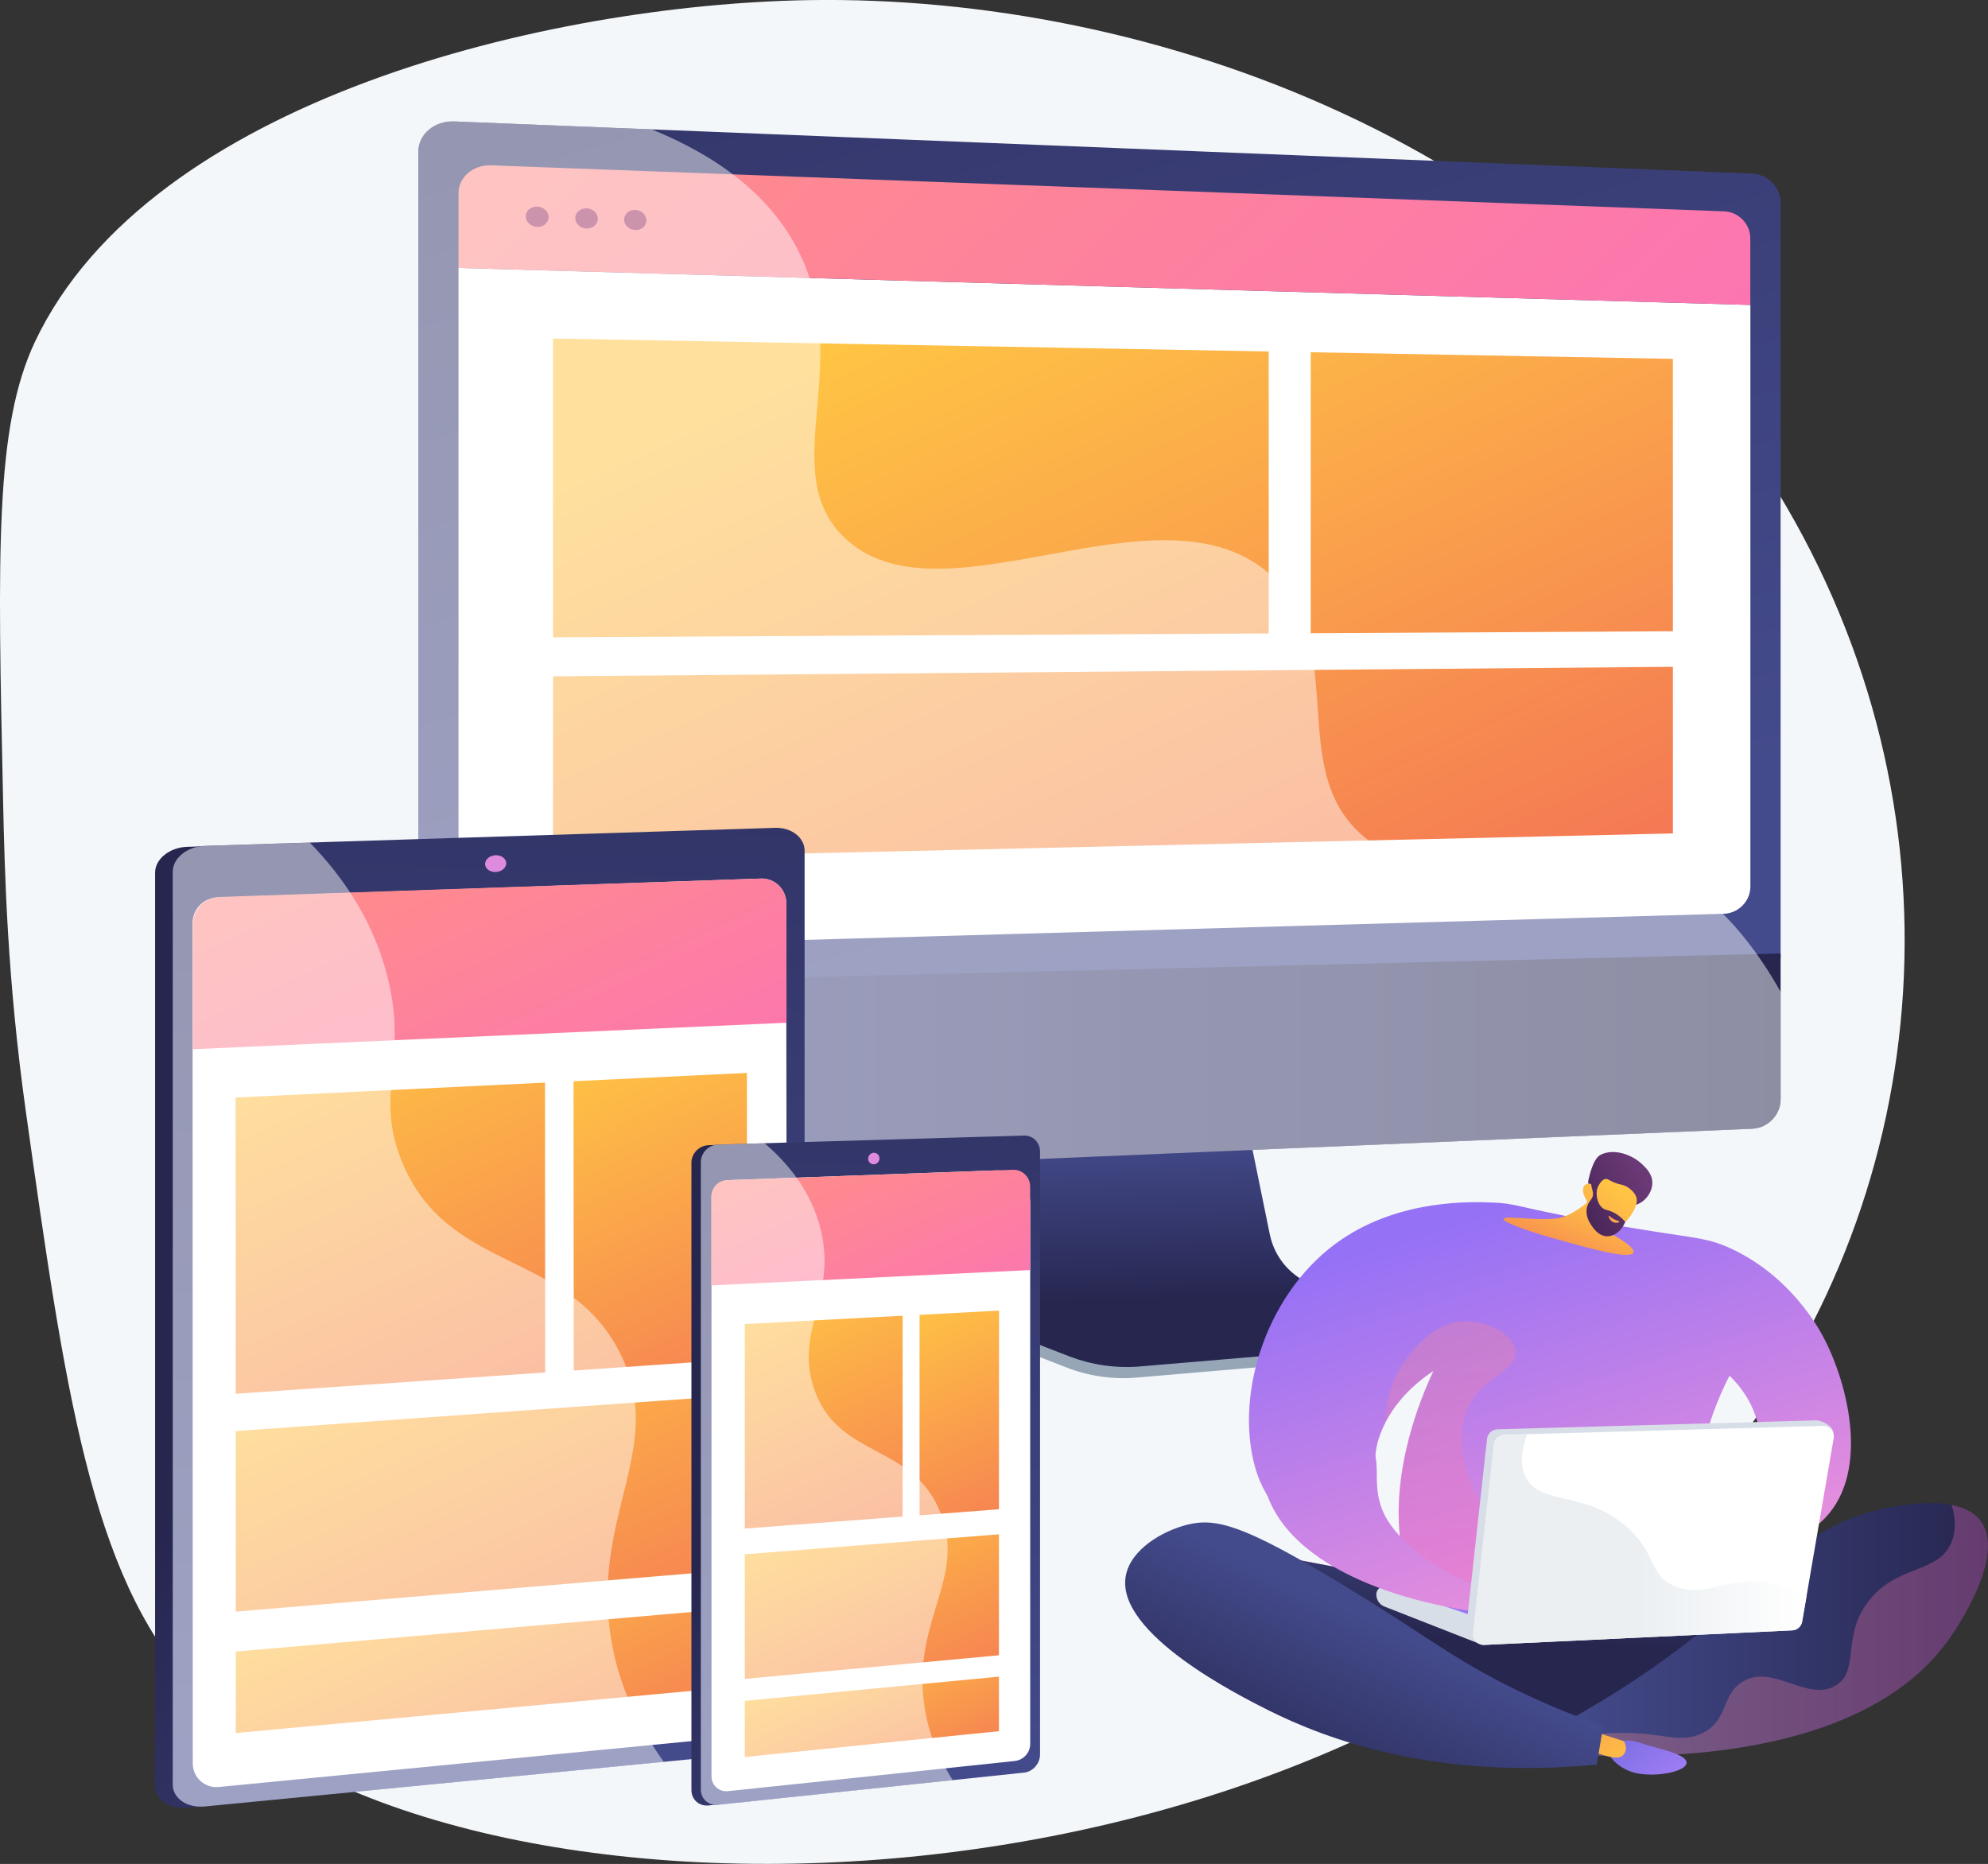 <?xml version="1.0" encoding="utf-8"?>
<!-- Generator: Adobe Illustrator 19.0.0, SVG Export Plug-In . SVG Version: 6.00 Build 0)  -->
<svg version="1.1" xmlns="http://www.w3.org/2000/svg" xmlns:xlink="http://www.w3.org/1999/xlink" x="0px" y="0px"
	 width="2912.3px" height="2730.5px" viewBox="0 0 2912.3 2730.5" style="enable-background:new 0 0 2912.3 2730.5;"
	 xml:space="preserve">
<rect x="0" y="0" width="2912.3" height="2730.5" fill="#333333" stroke="none"/>
<style type="text/css">
	.st0{fill:#F4F7FA;}
	.st1{fill:#97A6B7;}
	.st2{fill:url(#SVGID_1_);}
	.st3{fill:url(#SVGID_2_);}
	.st4{fill:#FFFFFF;}
	.st5{fill:url(#SVGID_3_);}
	.st6{fill:#9D3060;}
	.st7{fill:url(#SVGID_4_);}
	.st8{fill:url(#SVGID_5_);}
	.st9{fill:url(#SVGID_6_);}
	.st10{fill:url(#SVGID_7_);}
	.st11{opacity:0.48;}
	.st12{fill:url(#SVGID_8_);}
	.st13{fill:url(#SVGID_9_);}
	.st14{fill:url(#SVGID_10_);}
	.st15{fill:url(#SVGID_11_);}
	.st16{fill:url(#SVGID_12_);}
	.st17{fill:url(#SVGID_13_);}
	.st18{fill:url(#SVGID_14_);}
	.st19{fill:#DE8BDF;}
	.st20{fill:url(#SVGID_15_);}
	.st21{fill:url(#SVGID_16_);}
	.st22{fill:url(#SVGID_17_);}
	.st23{fill:url(#SVGID_18_);}
	.st24{fill:url(#SVGID_19_);}
	.st25{fill:url(#SVGID_20_);}
	.st26{fill:url(#SVGID_21_);}
	.st27{fill:url(#SVGID_22_);}
	.st28{fill:url(#SVGID_23_);}
	.st29{fill:url(#SVGID_24_);}
	.st30{opacity:0.3;fill:url(#SVGID_25_);}
	.st31{fill:url(#SVGID_26_);}
	.st32{fill:url(#SVGID_27_);}
	.st33{fill:url(#SVGID_28_);}
	.st34{fill:url(#SVGID_29_);}
	.st35{opacity:0.3;fill:url(#SVGID_30_);}
	.st36{fill:url(#SVGID_31_);}
	.st37{fill:#D8DEE8;}
	.st38{fill:url(#SVGID_32_);}
	.st39{fill:url(#SVGID_33_);}
	.st40{fill:url(#SVGID_34_);}
	.st41{fill:url(#SVGID_35_);}
	.st42{fill:url(#SVGID_36_);}
	.st43{fill:url(#SVGID_37_);}
	.st44{fill:url(#SVGID_38_);}
</style>
<g id="Background">
</g>
<g id="Illustration">
	<g id="Responsive_web_design">
		<path class="st0" d="M1183.6,0.2C805.2,6.7,219.9,144.9,51.4,500.3C-7.4,624.4-3.5,806.8,4.5,1171.7
			c2.3,107.3,6.2,263.6,33.5,457.5c56.7,402.9,95.2,677.2,241.2,836.9c365.7,400.2,1686.8,388.6,2250.9-331.9
			c307.7-393,355.1-952.1,73.7-1414.2C2294,211.4,1690.1-8.4,1183.6,0.2z"/>
		<g>
			<path class="st1" d="M1923,1898.5c-34.3-11.4-59.9-40.4-67.1-76.2l-49.9-246.8l-426.6,15.1l-52.5,257.1
				c-7.4,36,22.1,72.1,56,85.4l178.5,69.8c33.2,13,68.9,18.2,104.3,15.1l377.2-32.3c11-0.9,19.9-9.6,21.2-20.7
				c1.3-11.1,9-23.6-1.5-27.1L1923,1898.5z"/>
			<linearGradient id="SVGID_1_" gradientUnits="userSpaceOnUse" x1="1698.03" y1="1663.3" x2="1704.514" y2="1906.464">
				<stop  offset="0" style="stop-color:#444B8C"/>
				<stop  offset="0.996" style="stop-color:#26264F"/>
			</linearGradient>
			<path class="st2" d="M1927.2,1883.5c-34.2-11.2-59.8-39.9-67-75.2l-49.8-243.7l-416.2,15l-52.4,253.9
				c-7.3,35.6,12.1,71.2,46,84.3l178.3,69c33.2,12.8,68.8,17.9,104.2,14.9l376.8-31.9c11-0.9,19.9-9.5,21.1-20.5
				c1.3-11-5.3-21.3-15.8-24.8L1927.2,1883.5z"/>
			<linearGradient id="SVGID_2_" gradientUnits="userSpaceOnUse" x1="1750.969" y1="1361.002" x2="1036.423" y2="-1147.616">
				<stop  offset="0" style="stop-color:#444B8C"/>
				<stop  offset="0.996" style="stop-color:#26264F"/>
			</linearGradient>
			<path class="st3" d="M2608.5,1403.9V297.2c0-22.7-18.7-42-41.6-42.9L665.5,177.9c-28.9-1.2-52.7,18.8-52.7,44.4v1223.1
				L2608.5,1403.9z"/>
			<g>
				<path class="st4" d="M671.7,392.5v955.4c0,23.8,22,42.7,48.9,42l1804.5-51.3c21.5-0.6,39.1-18.5,39.1-39.8V446.7L671.7,392.5z"
					/>
				<linearGradient id="SVGID_3_" gradientUnits="userSpaceOnUse" x1="1036.335" y1="-261.271" x2="2338.563" y2="1136.855">
					<stop  offset="0" style="stop-color:#FF9085"/>
					<stop  offset="1" style="stop-color:#FB6FBB"/>
				</linearGradient>
				<path class="st5" d="M2564.1,446.7v-97.8c0-20.8-17.2-38.5-38.3-39.3L719.6,242.2c-26.3-1-47.9,17.3-47.9,40.7v109.6
					L2564.1,446.7z"/>
				<g>
					<path class="st6" d="M803.7,318.1c0,8.2-7.5,14.6-16.7,14.3c-9.3-0.3-16.8-7.2-16.8-15.4c0-8.2,7.5-14.6,16.8-14.3
						C796.2,303,803.7,309.9,803.7,318.1z"/>
					<path class="st6" d="M875.8,320.5c0,8.2-7.4,14.5-16.5,14.3c-9.1-0.3-16.6-7.2-16.6-15.3c0-8.2,7.4-14.6,16.6-14.3
						C868.4,305.5,875.8,312.3,875.8,320.5z"/>
					<path class="st6" d="M947,322.8c0,8.1-7.3,14.5-16.3,14.2c-9-0.3-16.4-7.1-16.4-15.3c0-8.1,7.3-14.5,16.4-14.2
						C939.7,307.9,947,314.7,947,322.8z"/>
				</g>
			</g>
			<linearGradient id="SVGID_4_" gradientUnits="userSpaceOnUse" x1="612.853" y1="1565.392" x2="2608.462" y2="1565.392">
				<stop  offset="0" style="stop-color:#444B8C"/>
				<stop  offset="0.996" style="stop-color:#26264F"/>
			</linearGradient>
			<path class="st7" d="M612.9,1445.3v244.3c0,25.6,23.7,45.5,52.7,44.3l1901.3-80.4c22.9-1,41.6-20.3,41.6-43v-213.7L612.9,1445.3z
				"/>
			<g>
				<g>
					<linearGradient id="SVGID_5_" gradientUnits="userSpaceOnUse" x1="1234.037" y1="506.685" x2="1804.372" y2="1742.923">
						<stop  offset="0" style="stop-color:#FFC444"/>
						<stop  offset="0.996" style="stop-color:#F36F56"/>
					</linearGradient>
					<polygon class="st8" points="1858.6,927.9 810.2,933.6 810.2,495.9 1858.6,514.9 					"/>
					<linearGradient id="SVGID_6_" gradientUnits="userSpaceOnUse" x1="1957.043" y1="231.676" x2="2482.804" y2="1371.299">
						<stop  offset="0" style="stop-color:#FFC444"/>
						<stop  offset="0.996" style="stop-color:#F36F56"/>
					</linearGradient>
					<polygon class="st9" points="2450.7,924.7 1920.1,927.6 1920.1,516 2450.7,525.7 					"/>
					<linearGradient id="SVGID_7_" gradientUnits="userSpaceOnUse" x1="1328.695" y1="463.675" x2="1874.647" y2="1647.06">
						<stop  offset="0" style="stop-color:#FFC444"/>
						<stop  offset="0.996" style="stop-color:#F36F56"/>
					</linearGradient>
					<polygon class="st10" points="2450.7,1220.9 810.2,1258.6 810.2,990.8 2450.7,976.8 					"/>
				</g>
			</g>
			<g class="st11">
				<path class="st4" d="M2402.5,1261c-156.2-52.7-285.3,54.8-397.6-29.9c-126.5-95.5-24.3-279-141.3-387
					c-162.6-150.1-487.7,82.7-628.9-58.8c-97.1-97.3,17.4-253.1-64.8-417c-41.8-83.3-120.1-140.1-215.2-178.8l-289.2-11.6
					c-28.9-1.2-52.7,18.8-52.7,44.4v1223.1v244.3c0,25.6,23.7,45.5,52.7,44.3l1901.3-80.4c22.9-1,41.6-20.3,41.6-43v-157.9
					C2541.5,1334.2,2467.6,1283,2402.5,1261z"/>
			</g>
		</g>
		<g>
			<g>
				<g>
					<linearGradient id="SVGID_8_" gradientUnits="userSpaceOnUse" x1="1241.279" y1="2404.993" x2="574.755" y2="1836.418">
						<stop  offset="0" style="stop-color:#444B8C"/>
						<stop  offset="0.996" style="stop-color:#26264F"/>
					</linearGradient>
					<path class="st12" d="M1153.4,1247.6v1280.3c0,19.1-20.9,24.8-44.7,27.1l-822,91.9l-12.6,1.2c-25.8,2.5-46.9-11.8-46.9-31.8
						V1278.4c0-20,21.1-37,46.9-37.9l17-0.5l824.9,2.7C1139.8,1242,1153.4,1228.4,1153.4,1247.6z"/>
					
						<linearGradient id="SVGID_9_" gradientUnits="userSpaceOnUse" x1="-1796.151" y1="2009.981" x2="571.144" y2="2098.042" gradientTransform="matrix(0 -1 1 0 -1319.347 784.058)">
						<stop  offset="0" style="stop-color:#444B8C"/>
						<stop  offset="0.996" style="stop-color:#26264F"/>
					</linearGradient>
					<path class="st13" d="M1178.7,1246.1v1279.9c0,19.1-19.4,36.7-43.1,39L300,2646.2c-25.8,2.5-46.9-11.8-46.9-31.8V1276.9
						c0-20,21.1-37,46.9-37.8l835.6-26.4C1159.3,1211.9,1178.7,1227,1178.7,1246.1z"/>
					<g>
						<path class="st4" d="M318.1,1314.8l796.5-27.8c20.3-0.7,37.1,15.5,37.1,35.8l1.5,1175.2c0,22.1-16.7,40.5-38.7,42.7
							l-794.2,77.1c-20.3,2-37.8-14-37.9-34.3l-0.3-1231.4C282.2,1331.9,298.1,1315.5,318.1,1314.8z"/>
						<linearGradient id="SVGID_10_" gradientUnits="userSpaceOnUse" x1="436.781" y1="1521.116" x2="777.622" y2="2259.91">
							<stop  offset="0" style="stop-color:#FFC444"/>
							<stop  offset="0.996" style="stop-color:#F36F56"/>
						</linearGradient>
						<polygon class="st14" points="345.1,1607.8 798.4,1585.9 798.7,2010.5 345.3,2041.7 						"/>
						<linearGradient id="SVGID_11_" gradientUnits="userSpaceOnUse" x1="599.015" y1="1939.636" x2="903.871" y2="2600.431">
							<stop  offset="0" style="stop-color:#FFC444"/>
							<stop  offset="0.996" style="stop-color:#F36F56"/>
						</linearGradient>
						<polygon class="st15" points="345.3,2096.4 1094.7,2042.8 1094.9,2297.9 345.4,2360.9 						"/>
						<linearGradient id="SVGID_12_" gradientUnits="userSpaceOnUse" x1="587.91" y1="1146.111" x2="905.912" y2="1835.402">
							<stop  offset="0" style="stop-color:#FF9085"/>
							<stop  offset="1" style="stop-color:#FB6FBB"/>
						</linearGradient>
						<path class="st16" d="M321.3,1314l793-27c20.6-0.7,37.7,15.8,37.7,36.4l0.2,174.8L282.3,1537l0-182.6
							C282.2,1332.6,299.5,1314.7,321.3,1314z"/>
						<linearGradient id="SVGID_13_" gradientUnits="userSpaceOnUse" x1="633.194" y1="2257.933" x2="853.636" y2="2735.757">
							<stop  offset="0" style="stop-color:#FFC444"/>
							<stop  offset="0.996" style="stop-color:#F36F56"/>
						</linearGradient>
						<polygon class="st17" points="345.4,2419.4 1095,2354.3 1095.1,2469.4 345.4,2538.7 						"/>
						<linearGradient id="SVGID_14_" gradientUnits="userSpaceOnUse" x1="852.319" y1="1540.385" x2="1143.914" y2="2172.438">
							<stop  offset="0" style="stop-color:#FFC444"/>
							<stop  offset="0.996" style="stop-color:#F36F56"/>
						</linearGradient>
						<polygon class="st18" points="840.2,1583.9 1094.2,1571.7 1094.6,1990.2 840.5,2007.7 						"/>
					</g>
				</g>
				<path class="st19" d="M741.6,1264.6c0,6.8-6.9,12.5-15.5,12.8c-8.6,0.3-15.5-5-15.5-11.8s7-12.5,15.5-12.8
					C734.6,1252.6,741.6,1257.8,741.6,1264.6z"/>
			</g>
			<g class="st11">
				<path class="st4" d="M908.6,1982.7c-76-152.6-253.7-116.1-320.4-282.5c-39.8-99.3,9.7-146.3-20.1-267.4
					c-20.2-81.9-64.3-147.2-114.3-198.5l-153.8,4.9c-25.8,0.8-46.9,17.8-46.9,37.8v1337.5c0,20,21.1,34.3,46.9,31.8l672.4-65.3
					c-49.8-69.2-71.1-134.3-78.8-190.7C869.8,2215.1,976.1,2118.2,908.6,1982.7z"/>
			</g>
		</g>
		<g>
			<g>
				<g>
					<linearGradient id="SVGID_15_" gradientUnits="userSpaceOnUse" x1="1603.99" y1="2450.055" x2="1188.873" y2="2095.941">
						<stop  offset="0" style="stop-color:#444B8C"/>
						<stop  offset="0.996" style="stop-color:#26264F"/>
					</linearGradient>
					<path class="st20" d="M1509.9,1687.7v883.6c0,13.2-11.3,16.9-24.1,18.2l-441.1,54.6l-6.7,0.7c-13.8,1.4-25.1-8.6-25.1-22.4
						v-919.1c0-13.7,11.3-25.3,25.1-25.7l9.1-0.3l442.7,6.8C1502.6,1683.7,1509.9,1674.5,1509.9,1687.7z"/>
					
						<linearGradient id="SVGID_16_" gradientUnits="userSpaceOnUse" x1="-1812.458" y1="2577.383" x2="-201.287" y2="2637.317" gradientTransform="matrix(0 -1 1 0 -1319.347 784.058)">
						<stop  offset="0" style="stop-color:#444B8C"/>
						<stop  offset="0.996" style="stop-color:#26264F"/>
					</linearGradient>
					<path class="st21" d="M1523.6,1686.8v883.4c0,13.2-10.5,25.1-23.3,26.5l-448.5,47.1c-13.8,1.4-25.1-8.6-25.1-22.4v-919
						c0-13.7,11.3-25.3,25.1-25.7l448.5-13.2C1513.1,1663.1,1523.6,1673.6,1523.6,1686.8z"/>
					<g>
						<path class="st4" d="M1066.7,1728.8l392.3-14.3c27.4-1,50.2,20.9,50.2,48.4l0,791.6c0,13-9.8,23.8-22.7,25.2l-420.3,44.2
							c-12.8,1.3-23.9-8.7-23.9-21.5l0-848.2C1042.3,1740.5,1053.1,1729.3,1066.7,1728.8z"/>
						<g>
							
								<linearGradient id="SVGID_17_" gradientUnits="userSpaceOnUse" x1="1121.043" y1="1897.602" x2="1337.519" y2="2366.828">
								<stop  offset="0" style="stop-color:#FFC444"/>
								<stop  offset="0.996" style="stop-color:#F36F56"/>
							</linearGradient>
							<polygon class="st22" points="1091.1,1939.6 1322.3,1927.4 1322.3,2221.6 1091.1,2239.2 							"/>
							<linearGradient id="SVGID_18_" gradientUnits="userSpaceOnUse" x1="1206.667" y1="2200.408" x2="1384.714" y2="2586.336">
								<stop  offset="0" style="stop-color:#FFC444"/>
								<stop  offset="0.996" style="stop-color:#F36F56"/>
							</linearGradient>
							<polygon class="st23" points="1091.1,2276.9 1463.4,2247.6 1463.4,2424.8 1091.1,2459.4 							"/>
							
								<linearGradient id="SVGID_19_" gradientUnits="userSpaceOnUse" x1="1229.749" y1="2411.939" x2="1350.152" y2="2672.921">
								<stop  offset="0" style="stop-color:#FFC444"/>
								<stop  offset="0.996" style="stop-color:#F36F56"/>
							</linearGradient>
							<polygon class="st24" points="1091.1,2491.6 1463.4,2456.1 1463.4,2536 1091.1,2573.8 							"/>
							
								<linearGradient id="SVGID_20_" gradientUnits="userSpaceOnUse" x1="1331.068" y1="1908.938" x2="1519.6" y2="2317.592">
								<stop  offset="0" style="stop-color:#FFC444"/>
								<stop  offset="0.996" style="stop-color:#F36F56"/>
							</linearGradient>
							<polygon class="st25" points="1347.1,1926.1 1463.5,1919.9 1463.4,2210.9 1347.1,2219.8 							"/>
						</g>
						<linearGradient id="SVGID_21_" gradientUnits="userSpaceOnUse" x1="1198.617" y1="1640.62" x2="1387.166" y2="2049.312">
							<stop  offset="0" style="stop-color:#FF9085"/>
							<stop  offset="1" style="stop-color:#FB6FBB"/>
						</linearGradient>
						<path class="st26" d="M1064.8,1728.9l419-15.3c13.8-0.5,25.3,10.6,25.3,24.4l0,122.5l-466.9,22.5l0-130.8
							C1042.3,1739.7,1052.3,1729.3,1064.8,1728.9z"/>
					</g>
				</g>
				<path class="st19" d="M1288.4,1696.9c0,4.7-3.7,8.6-8.3,8.7c-4.6,0.1-8.3-3.5-8.3-8.2c0-4.7,3.7-8.6,8.3-8.7
					C1284.7,1688.6,1288.4,1692.3,1288.4,1696.9z"/>
			</g>
			<g class="st11">
				<path class="st4" d="M1377.8,2216c-40.9-102.9-151.2-78.6-185.6-182.6c-28.1-84.9,34.3-134.6,9.9-232.9
					c-13.7-55.1-47.4-96.1-81.9-125.7l-68.4,2c-13.8,0.4-25.1,12-25.1,25.7v919c0,13.7,11.3,23.8,25.1,22.4l343.9-36.1
					c-27.6-43.5-38.7-83.3-42.6-116.3C1338.8,2371.3,1415.3,2310.2,1377.8,2216z"/>
			</g>
		</g>
		<g>
			<linearGradient id="SVGID_22_" gradientUnits="userSpaceOnUse" x1="2308.407" y1="2195.804" x2="2297.611" y2="2409.037">
				<stop  offset="0" style="stop-color:#FF9085"/>
				<stop  offset="1" style="stop-color:#FB6FBB"/>
			</linearGradient>
			<polygon class="st27" points="2297,2359.5 2800.7,2233.5 2825.9,2355.9 2364.8,2568.7 1999.7,2478.5 1779.4,2262.2 			"/>
			<linearGradient id="SVGID_23_" gradientUnits="userSpaceOnUse" x1="2308.407" y1="2195.804" x2="2297.611" y2="2409.037">
				<stop  offset="0" style="stop-color:#444B8C"/>
				<stop  offset="0.996" style="stop-color:#26264F"/>
			</linearGradient>
			<polygon class="st28" points="2297,2359.5 2800.7,2233.5 2825.9,2355.9 2364.8,2568.7 1999.7,2478.5 1779.4,2262.2 			"/>
			<linearGradient id="SVGID_24_" gradientUnits="userSpaceOnUse" x1="2281.196" y1="2387.092" x2="2912.262" y2="2387.092">
				<stop  offset="0" style="stop-color:#444B8C"/>
				<stop  offset="0.996" style="stop-color:#26264F"/>
			</linearGradient>
			<path class="st29" d="M2281.2,2528.9c100.1-53.7,174-108.3,224.2-149.7c98.7-81.3,144-142.6,244-166.9
				c17.9-4.3,119.7-29,152.5,16.2c36.4,50-34.3,154.7-42.9,167.4c-127.7,189-453,180.2-555,174.1
				C2296.4,2556.3,2288.8,2542.6,2281.2,2528.9z"/>
			<linearGradient id="SVGID_25_" gradientUnits="userSpaceOnUse" x1="2281.195" y1="2388.561" x2="2912.26" y2="2388.561">
				<stop  offset="0" style="stop-color:#FF9085"/>
				<stop  offset="1" style="stop-color:#FB6FBB"/>
			</linearGradient>
			<path class="st30" d="M2901.9,2228.5c-9.6-13.2-25.2-20.3-42.7-23.9c5.8,20.2,6.4,39.2-0.9,55.8c-20,45.3-79.1,31.4-120.6,84.6
				c-40.8,52.3-12.5,102.6-48.6,124.2c-41.3,24.7-92.5-33-136.8-5.4c-30.1,18.8-20.7,54.4-55.8,73.8c-24.2,13.4-48,7.1-75.6,3.6
				c-31.6-4-75-4.8-129.4,6.5c4.1,7.4,8.3,14.9,12.4,22.3c102,6.1,427.2,15,555-174.1C2867.6,2383.2,2938.3,2278.6,2901.9,2228.5z"
				/>
			<linearGradient id="SVGID_26_" gradientUnits="userSpaceOnUse" x1="2459.899" y1="2632.645" x2="2338.438" y2="2481.494">
				<stop  offset="0" style="stop-color:#AA80F9"/>
				<stop  offset="0.996" style="stop-color:#6165D7"/>
			</linearGradient>
			<path class="st31" d="M2356.9,2557.1c0,0,18.3-13.2,45-4.2c26.6,9,68.9,16.2,68.8,29.2c-0.1,13-42.4,21.2-71.6,15.8
				C2371.1,2592.8,2349.1,2568.5,2356.9,2557.1z"/>
			<linearGradient id="SVGID_27_" gradientUnits="userSpaceOnUse" x1="2385.328" y1="2596.751" x2="2217.979" y2="2386.215">
				<stop  offset="0" style="stop-color:#FFC444"/>
				<stop  offset="0.996" style="stop-color:#F36F56"/>
			</linearGradient>
			<path class="st32" d="M2330,2534.9l49,15.8c0,0,8,13.3-2.8,21.7c-10.7,8.4-48.1-9.4-48.1-9.4L2330,2534.9z"/>
			<linearGradient id="SVGID_28_" gradientUnits="userSpaceOnUse" x1="2025.047" y1="2380.03" x2="1885.998" y2="2669.252">
				<stop  offset="0" style="stop-color:#444B8C"/>
				<stop  offset="0.996" style="stop-color:#26264F"/>
			</linearGradient>
			<path class="st33" d="M1649.1,2309.1c-14.5,84.2,167.3,175.3,208.9,196.2c84.8,42.5,244.4,102.5,481.2,79.6
				c3.1-18.9,6.3-37.8,9.4-56.7c-31.3-10.7-77.6-28.1-131.4-54.6c-91.8-45.2-126.7-77.4-254.1-154.4c-141-85.2-182-96.2-224-85.6
				C1703.1,2242.5,1655.8,2269.9,1649.1,2309.1z"/>
			<linearGradient id="SVGID_29_" gradientUnits="userSpaceOnUse" x1="2336.755" y1="2306.829" x2="2170.758" y2="1775.098">
				<stop  offset="3.597120e-003" style="stop-color:#E38DDD"/>
				<stop  offset="1" style="stop-color:#9571F6"/>
			</linearGradient>
			<path class="st34" d="M1838.5,2148.9c-30.7-111.1,20-261.1,126.9-333.3c87.2-59,189.4-55.2,221.3-54
				c34.9,1.3,31.3,5.8,141.2,26.2c152.6,28.2,166.7,21.4,211,42.7c83.5,40,123.9,112.7,131.5,126.8c38.8,72.4,70.3,206.9-3.3,272.7
				c-41.9,37.4-100.6,37.2-133.6,33.7c-2.2-14.8-4.5-29.7-6.7-44.5c6.7-5.2,46.4-37,51.3-93.1c5.6-64.5-39.5-106.1-44.5-110.7
				c-16,30.9-35.7,77.7-44.5,137.7c-11.4,77.4,0.4,141,10.4,178.4c-40.3,22.1-107.1,52.2-194,61.8c-65.5,7.2-146.6,16.2-198.4-24.3
				c-73.1-57.2-79.3-206-7.1-360.9c-26.4,17.7-64.7,49.8-80.6,100.5c-2.4,7.7-6.5,22.7-8.1,81
				C2008.3,2294.1,1870.3,2264.1,1838.5,2148.9z"/>
			<linearGradient id="SVGID_30_" gradientUnits="userSpaceOnUse" x1="2230.296" y1="1867.802" x2="2253.238" y2="2238.934">
				<stop  offset="0" style="stop-color:#FF9085"/>
				<stop  offset="1" style="stop-color:#FB6FBB"/>
			</linearGradient>
			<path class="st35" d="M2333.8,2225.8c-36.8,4.5-46.8,42.7-81,40.5c-74.3-4.9-134-133.5-102.6-203.8
				c20.5-45.8,73.8-53.8,70.2-83.7c-2.9-23.9-39.9-42.3-70.2-43.2c-47.1-1.4-78.2,39.6-89.1,54c-25.5,33.6-31,70.5-31.6,94.3
				c18.7-36.7,48.5-61.3,70.4-76c-72.2,154.9-66.1,303.8,7.1,360.9c51.8,40.5,132.9,31.5,198.4,24.3c70.5-7.8,127.8-29.1,168.4-48.6
				C2434.4,2280.3,2384.1,2219.7,2333.8,2225.8z"/>
			<linearGradient id="SVGID_31_" gradientUnits="userSpaceOnUse" x1="2031.365" y1="2351.863" x2="2463.13" y2="2351.863">
				<stop  offset="0" style="stop-color:#AA80F9"/>
				<stop  offset="0.996" style="stop-color:#6165D7"/>
			</linearGradient>
			<polygon class="st36" points="2462,2330.7 2031.4,2324.2 2145.9,2379.5 2463.1,2358.7 			"/>
			<path class="st37" d="M2016.2,2335.7L2016.2,2335.7c0,8.1,5,15.3,12.6,18l137.6,53.9l0.6-37.4l-135.7-46
				C2023.8,2322,2016.2,2327.8,2016.2,2335.7z"/>
			<linearGradient id="SVGID_32_" gradientUnits="userSpaceOnUse" x1="2054.551" y1="2394.929" x2="1888.553" y2="1863.197">
				<stop  offset="3.597120e-003" style="stop-color:#E38DDD"/>
				<stop  offset="1" style="stop-color:#9571F6"/>
			</linearGradient>
			<path class="st38" d="M1859.3,2074.9c33.2-31.5,114.8-11.6,145.2,33.6c22.4,33.3,3.9,60.6,20.2,102.6
				c20.1,51.4,95.8,97.8,142.3,113.2c-7.3,15.7-5.1,19.7-12.4,35.4c-29.6-3.7-243.5-36.5-295.9-163.5
				C1856,2189.5,1823.7,2108.6,1859.3,2074.9z"/>
			<linearGradient id="SVGID_33_" gradientUnits="userSpaceOnUse" x1="2323.416" y1="1748.815" x2="2265.385" y2="1887.821">
				<stop  offset="0" style="stop-color:#FFC444"/>
				<stop  offset="0.996" style="stop-color:#F36F56"/>
			</linearGradient>
			<path class="st39" d="M2344.9,1743.2c0,0-34.8,37.7-63.7,41.6c-28.9,3.9-70.7-3.8-77.9,0c-7.2,3.8,36.3,19.2,70.8,28.7
				c34.5,9.5,97.2,28.4,114.5,24.2c17.3-4.1-18.9-26.3-33.3-32.2c-14.4-5.9,6.2-36.1,6.2-36.1L2344.9,1743.2z"/>
			<g>
				
					<linearGradient id="SVGID_34_" gradientUnits="userSpaceOnUse" x1="-2872.499" y1="-127.24" x2="-2935.483" y2="-287.207" gradientTransform="matrix(-0.794 -0.607 -0.607 0.794 -107.061 156.888)">
					<stop  offset="0" style="stop-color:#311944"/>
					<stop  offset="1" style="stop-color:#6B3976"/>
				</linearGradient>
				<path class="st40" d="M2396.6,1764.8c12.6-3.5,24.1-17.6,24-32.3c-0.1-12.6-9-21.2-14.3-26.4c-15.3-14.9-42-24.3-61.4-14.5
					c-11.5,5.8-16.7,32.2-17.9,36.8c-1.3,5.2,0.7,8.9,1.3,14c0.8,7.1,1.9,18.3,3.5,36.8c3.2-2.6,7.5-5.6,12.6-8.5
					c2-1.1,9.9-5.3,18.3-7.3C2379.9,1759.6,2384.7,1768.1,2396.6,1764.8z"/>
				
					<linearGradient id="SVGID_35_" gradientUnits="userSpaceOnUse" x1="3534.495" y1="-48.669" x2="3531.599" y2="184.707" gradientTransform="matrix(0.83 0.557 -0.557 0.83 -594.736 -187.966)">
					<stop  offset="0" style="stop-color:#FFC444"/>
					<stop  offset="0.996" style="stop-color:#F36F56"/>
				</linearGradient>
				<path class="st41" d="M2324.7,1759.2c0,0-2.9,26.7,20.2,42.3c20.7,13.9,57.7-28.1,52.4-47.2c-1.8-6.4-9.2-14.2-17.5-17.5
					c-4.9-2-7.6-1.4-15.6-4.8c-7.4-3.1-8.6-5.1-11.6-5c-3.8,0.2-9.2,3.6-15.3,19.6c-0.8-6.7-4.2-11.7-8.6-12.6
					c-0.7-0.2-2.8-0.3-4.6,0.5C2317.4,1737.3,2317,1747.3,2324.7,1759.2z"/>
				
					<linearGradient id="SVGID_36_" gradientUnits="userSpaceOnUse" x1="-2891.737" y1="-119.575" x2="-2954.789" y2="-279.715" gradientTransform="matrix(-0.794 -0.607 -0.607 0.794 -107.061 156.888)">
					<stop  offset="0" style="stop-color:#311944"/>
					<stop  offset="1" style="stop-color:#6B3976"/>
				</linearGradient>
				<path class="st42" d="M2353.7,1723.6c0.4,1.4-5.2,2.8-9.3,7.6c-7.9,9.4-7.1,28.8,2.2,37.5c5.5,5.2,9.9,2.8,20.6,9.4
					c6.6,4.1,11.1,8.7,13.7,11.9c-5.2,13.1-16.3,21.5-27.3,21c-11.8-0.6-19.2-11.4-22.2-15.9c-2.1-3-8.7-12.7-7-24.3
					c1.7-12.1,10.3-13.6,9.2-23.5c-0.6-5-3.3-9.1-2.5-17.4c0.2-2.3,0.6-4.1,0.9-5.3C2341.2,1723,2353.1,1721.5,2353.7,1723.6z"/>
				
					<linearGradient id="SVGID_37_" gradientUnits="userSpaceOnUse" x1="-2953.444" y1="-216.063" x2="-2950.166" y2="-186.835" gradientTransform="matrix(-0.794 -0.607 -0.607 0.794 -107.061 156.888)">
					<stop  offset="0" style="stop-color:#FFC444"/>
					<stop  offset="1" style="stop-color:#F36F56"/>
				</linearGradient>
				<path class="st43" d="M2370.6,1788.4c0,0-6-1.1-13-7.1c-0.3-0.3-0.8-0.5-1-0.3c-0.7,0.6,1.6,7.3,6.9,9.5
					c3.8,1.5,8.4,0.4,8.6-0.6C2372.2,1789.3,2371.4,1788.9,2370.6,1788.4z"/>
			</g>
			<g>
				<path class="st37" d="M2178.4,2107.8l-30.4,276.4c-1,9.5,12.3,23.7,21.9,23.3l445.3-27.3c7.3-0.3,13.4-5.7,14.6-13l55.9-267
					c1.7-9.7-15.8-19.7-25.6-19.5l-466.7,13.1C2185.7,2094.1,2179.3,2100.1,2178.4,2107.8z"/>
				<path class="st4" d="M2188.6,2115.9l-30.4,276.4c-1,9.5,6.7,17.8,16.3,17.3l451-21.3c7.3-0.3,13.4-5.7,14.6-13l46.1-268.2
					c1.7-9.7-6-18.5-15.8-18.3l-466.7,13.1C2195.9,2102.2,2189.5,2108.1,2188.6,2115.9z"/>
			</g>
			<linearGradient id="SVGID_38_" gradientUnits="userSpaceOnUse" x1="2158.173" y1="2255.305" x2="2646.494" y2="2255.305">
				<stop  offset="0.494" style="stop-color:#EBEFF2"/>
				<stop  offset="1" style="stop-color:#FFFFFF"/>
			</linearGradient>
			<path class="st44" d="M2453.4,2323.5c-39.4-16.7-25.5-48.5-72-88.2c-61.3-52.3-123.9-29.6-145.8-70.2
				c-6.8-12.6-10.1-32.3,1.8-64.1l-33.8,1c-7.8,0.2-14.2,6.2-15.1,13.9l-30.4,276.4c-1,9.5,6.7,17.8,16.3,17.3l451-21.3
				c7.3-0.3,13.4-5.7,14.6-13l6.4-37c-13.7-7.6-30-14.5-49.1-18.4C2531.2,2306.4,2498.8,2342.7,2453.4,2323.5z"/>
		</g>
	</g>
</g>
</svg>
